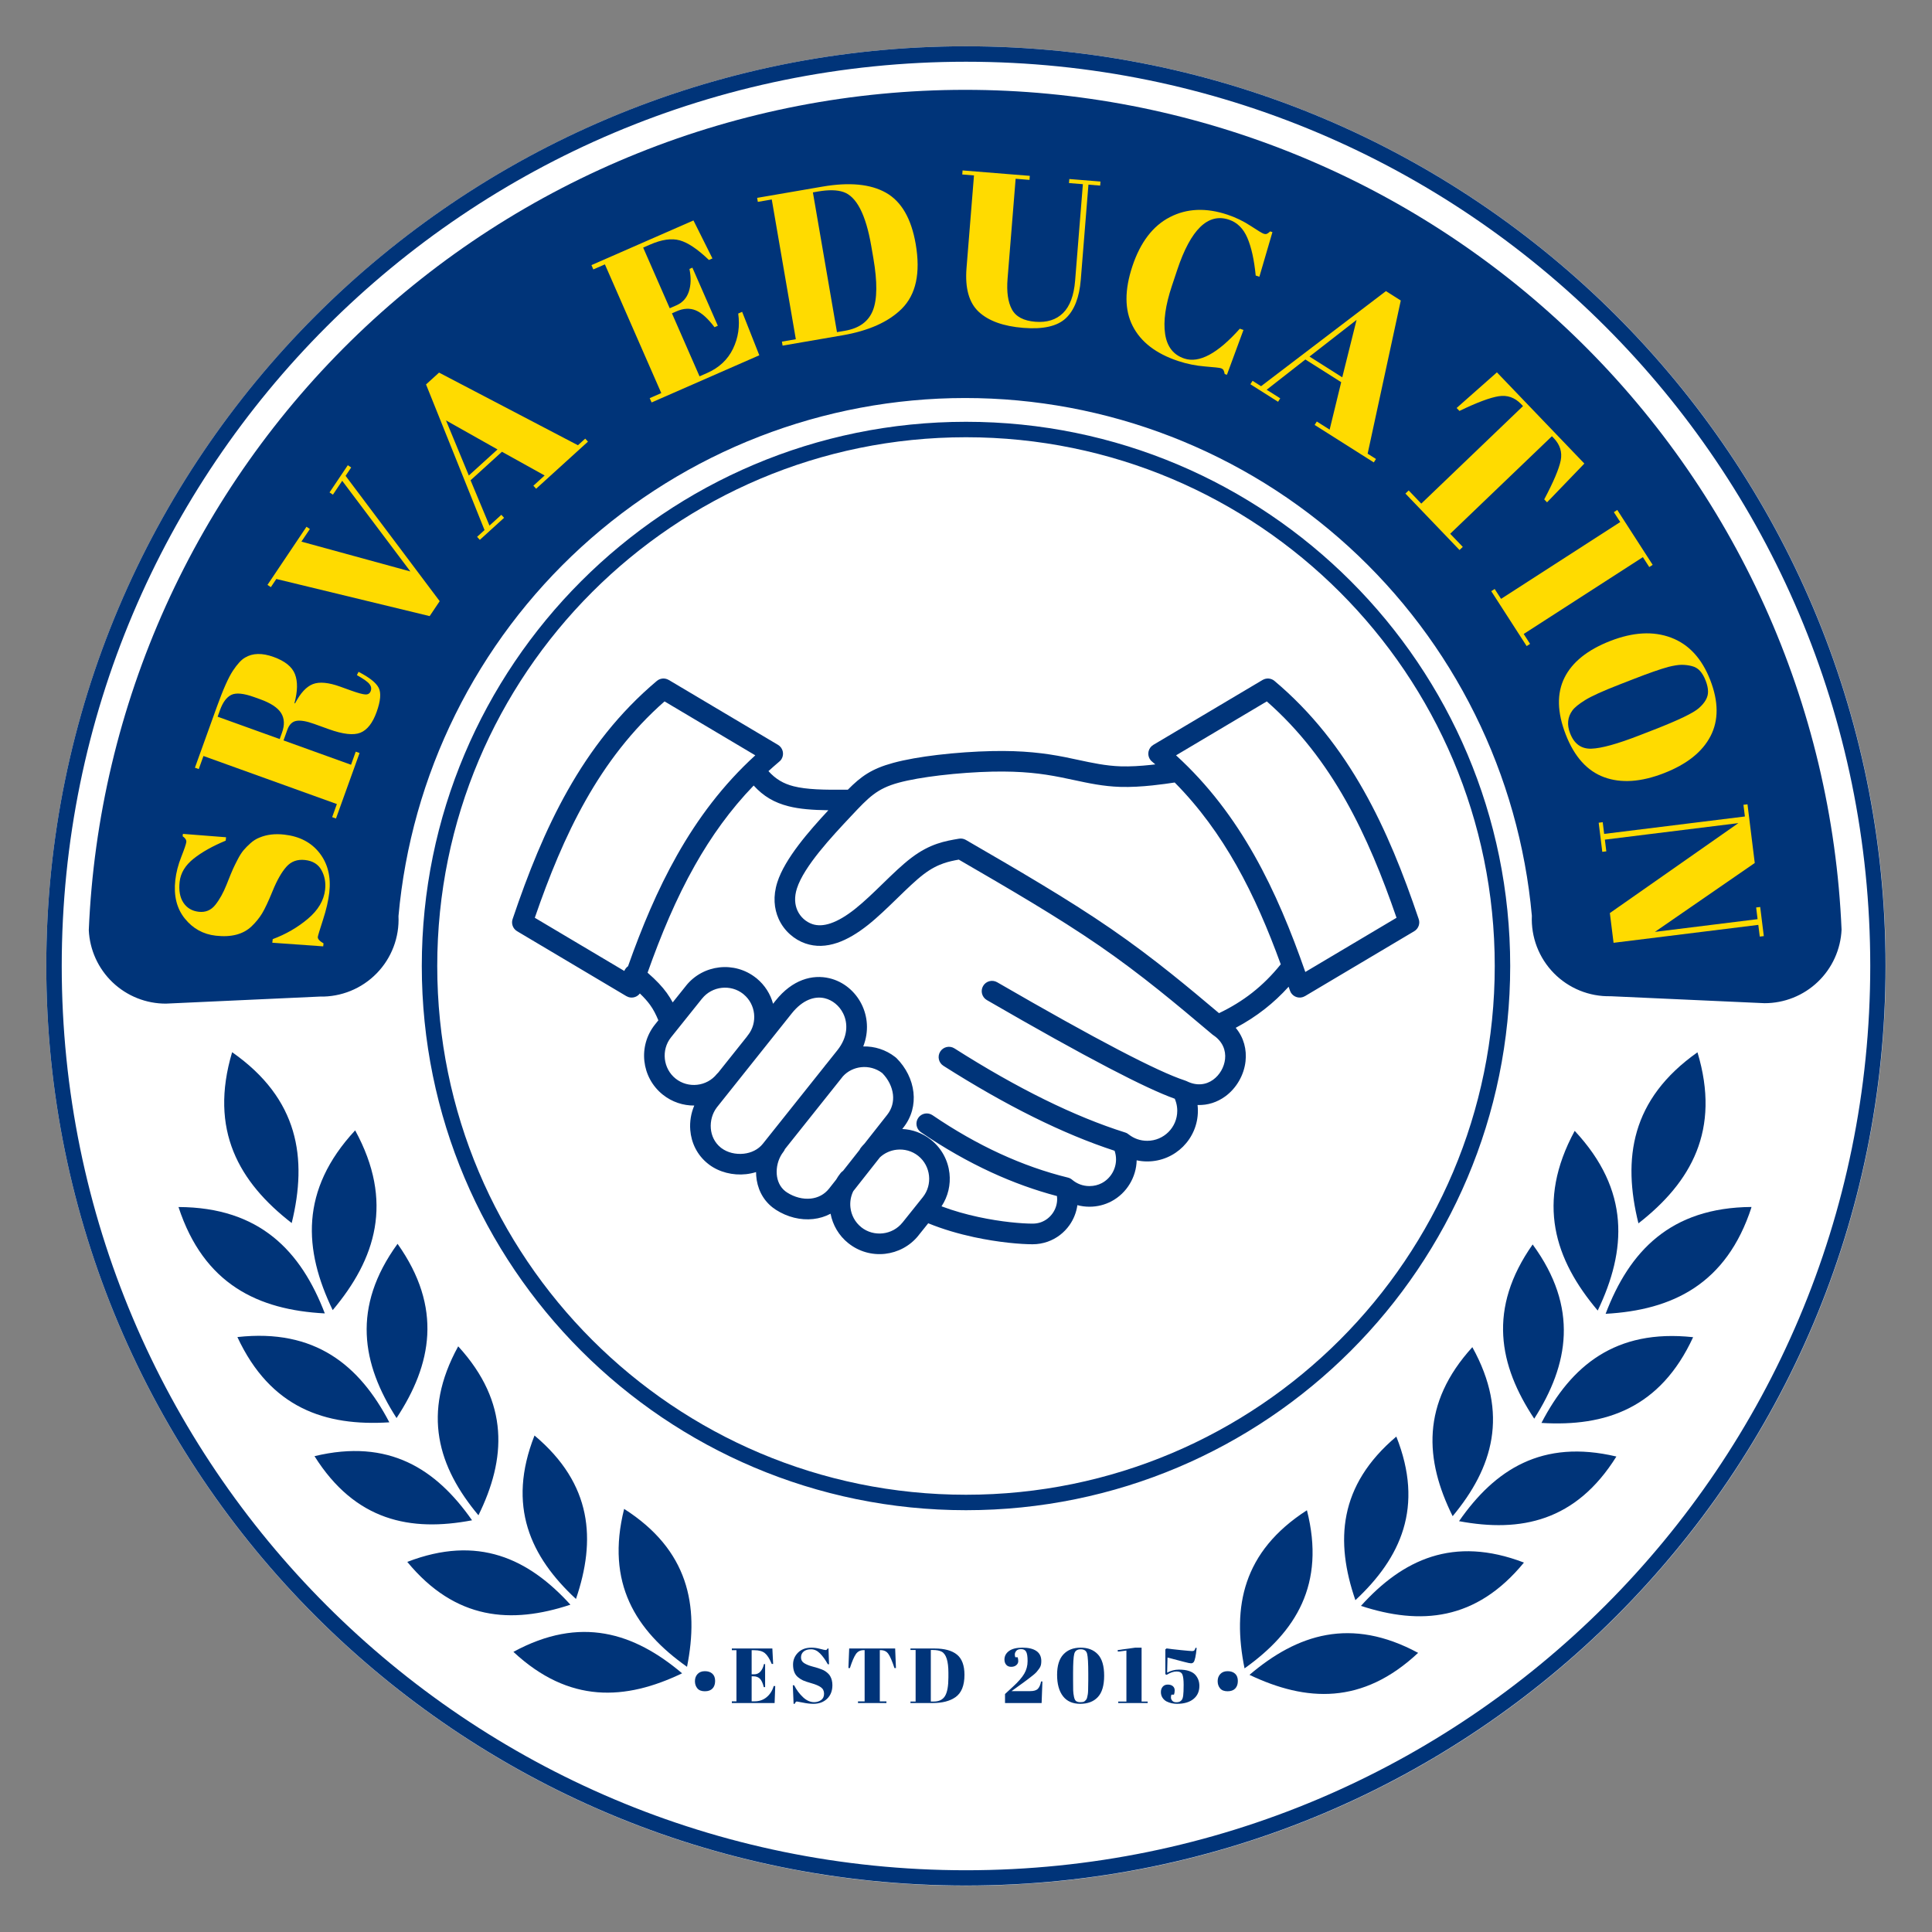 <svg xmlns="http://www.w3.org/2000/svg" xmlns:xlink="http://www.w3.org/1999/xlink" width="2000" zoomAndPan="magnify" viewBox="0 0 1500 1500" height="2000" preserveAspectRatio="xMidYMid meet"><rect x="0" y="0" width="1500" height="1500" fill="#808080" stroke="none"/><defs><clipPath id="86ef1c6fdc"><path d="M 35.93 35.93 L 1464.07 35.93 L 1464.07 1464.07 L 35.93 1464.07 Z M 35.93 35.93 "></path></clipPath><clipPath id="fe546fc505"><path d="M 750 35.93 C 355.629 35.93 35.93 355.629 35.93 750 C 35.93 1144.371 355.629 1464.07 750 1464.07 C 1144.371 1464.07 1464.07 1144.371 1464.07 750 C 1464.07 355.629 1144.371 35.93 750 35.93 Z M 750 35.93 "></path></clipPath><clipPath id="4c9dd3fba2"><path d="M 35.93 35.93 L 1463.93 35.93 L 1463.93 1463.93 L 35.93 1463.93 Z M 35.93 35.93 "></path></clipPath><clipPath id="7eb7e8788b"><path d="M 749.93 35.93 C 355.602 35.93 35.93 355.602 35.93 749.93 C 35.93 1144.262 355.602 1463.93 749.93 1463.93 C 1144.262 1463.93 1463.93 1144.262 1463.93 749.93 C 1463.93 355.602 1144.262 35.93 749.93 35.93 Z M 749.93 35.93 "></path></clipPath><clipPath id="ef7eae9717"><path d="M 327.477 327.477 L 1172.523 327.477 L 1172.523 1172.523 L 327.477 1172.523 Z M 327.477 327.477 "></path></clipPath><clipPath id="9b3a670d35"><path d="M 750 327.477 C 516.645 327.477 327.477 516.645 327.477 750 C 327.477 983.355 516.645 1172.523 750 1172.523 C 983.355 1172.523 1172.523 983.355 1172.523 750 C 1172.523 516.645 983.355 327.477 750 327.477 Z M 750 327.477 "></path></clipPath><clipPath id="d3676c4e35"><path d="M 327.477 327.477 L 1172.516 327.477 L 1172.516 1172.516 L 327.477 1172.516 Z M 327.477 327.477 "></path></clipPath><clipPath id="9a36a21712"><path d="M 749.996 327.477 C 516.645 327.477 327.477 516.645 327.477 749.996 C 327.477 983.344 516.645 1172.516 749.996 1172.516 C 983.344 1172.516 1172.516 983.344 1172.516 749.996 C 1172.516 516.645 983.344 327.477 749.996 327.477 Z M 749.996 327.477 "></path></clipPath><clipPath id="eb986d4215"><path d="M 138 746 L 624 746 L 624 1315 L 138 1315 Z M 138 746 "></path></clipPath><clipPath id="bfab376729"><path d="M 115.523 830.957 L 506.242 746.465 L 623.863 1290.391 L 233.145 1374.883 Z M 115.523 830.957 "></path></clipPath><clipPath id="1dfcc6561e"><path d="M 115.523 830.957 L 863.973 669.105 L 981.598 1213.035 L 233.145 1374.883 Z M 115.523 830.957 "></path></clipPath><clipPath id="ff3c2b8dbf"><path d="M 875 747 L 1360 747 L 1360 1316 L 875 1316 Z M 875 747 "></path></clipPath><clipPath id="167a2f7cae"><path d="M 991.473 747.551 L 1382.457 830.793 L 1266.578 1375.094 L 875.59 1291.852 Z M 991.473 747.551 "></path></clipPath><clipPath id="313bb9e79d"><path d="M 1382.652 830.832 L 633.688 671.379 L 517.809 1215.684 L 1266.773 1375.137 Z M 1382.652 830.832 "></path></clipPath></defs><g id="67bfb14d8d"><g clip-rule="nonzero" clip-path="url(#86ef1c6fdc)"><g clip-rule="nonzero" clip-path="url(#fe546fc505)"><path style=" stroke:none;fill-rule:nonzero;fill:#ffffff;fill-opacity:1;" d="M 35.93 35.93 L 1464.07 35.93 L 1464.07 1464.07 L 35.93 1464.07 Z M 35.93 35.93 "></path></g></g><g clip-rule="nonzero" clip-path="url(#4c9dd3fba2)"><g clip-rule="nonzero" clip-path="url(#7eb7e8788b)"><path style="fill:none;stroke-width:32;stroke-linecap:butt;stroke-linejoin:miter;stroke:#003479;stroke-opacity:1;stroke-miterlimit:4;" d="M 952.084 -0.002 C 426.266 -0.002 -0.002 426.266 -0.002 952.084 C -0.002 1477.908 426.266 1904.17 952.084 1904.17 C 1477.907 1904.17 1904.17 1477.908 1904.17 952.084 C 1904.17 426.266 1477.907 -0.002 952.084 -0.002 Z M 952.084 -0.002 " transform="matrix(0.75,0,0,0.75,35.931,35.931)"></path></g></g><g clip-rule="nonzero" clip-path="url(#ef7eae9717)"><g clip-rule="nonzero" clip-path="url(#9b3a670d35)"><path style=" stroke:none;fill-rule:nonzero;fill:#ffffff;fill-opacity:1;" d="M 327.477 327.477 L 1172.523 327.477 L 1172.523 1172.523 L 327.477 1172.523 Z M 327.477 327.477 "></path></g></g><g clip-rule="nonzero" clip-path="url(#d3676c4e35)"><g clip-rule="nonzero" clip-path="url(#9a36a21712)"><path style="fill:none;stroke-width:32;stroke-linecap:butt;stroke-linejoin:miter;stroke:#003479;stroke-opacity:1;stroke-miterlimit:4;" d="M 563.362 0.002 C 252.226 0.002 0.002 252.226 0.002 563.362 C 0.002 874.492 252.226 1126.721 563.362 1126.721 C 874.492 1126.721 1126.721 874.492 1126.721 563.362 C 1126.721 252.226 874.492 0.002 563.362 0.002 Z M 563.362 0.002 " transform="matrix(0.75,0,0,0.75,327.475,327.475)"></path></g></g><g clip-rule="nonzero" clip-path="url(#eb986d4215)"><g clip-rule="nonzero" clip-path="url(#bfab376729)"><g clip-rule="nonzero" clip-path="url(#1dfcc6561e)"><path style=" stroke:none;fill-rule:nonzero;fill:#003479;fill-opacity:1;" d="M 226.477 949.57 C 238.797 899.301 231.98 853.16 180.223 816.926 C 162.203 877.383 185.535 917.848 226.477 949.57 Z M 252.191 1019.727 C 233.656 971.379 201.699 937.355 138.586 937.133 C 158.242 997.176 200.484 1017.031 252.191 1019.727 Z M 258.312 1017.176 C 291.707 977.445 306.004 933.074 275.742 877.605 C 232.715 923.98 235.727 970.41 258.312 1017.176 Z M 302.273 1104.285 C 279.188 1060.09 244.691 1031.355 184.309 1038.094 C 209.922 1093.16 252.547 1107.488 302.273 1104.285 Z M 307.879 1100.969 C 335.25 1059.387 343.832 1015.375 308.668 965.699 C 272.93 1014.891 280.887 1059.02 307.879 1100.969 Z M 366.504 1180.352 C 338.535 1140.367 301.793 1116.688 244.18 1130.559 C 275.781 1180.812 318.59 1189.477 366.504 1180.352 Z M 371.461 1176.461 C 392.941 1132.82 395.762 1088.992 355.746 1045.289 C 327.121 1097.336 340.199 1139.129 371.461 1176.461 Z M 442.867 1245.875 C 410.344 1210.047 371.023 1191.488 316.219 1212.656 C 353.602 1257.977 396.965 1261.074 442.867 1245.875 Z M 447.176 1241.434 C 462.762 1195.719 460.066 1152.387 414.988 1114.52 C 393.441 1169.254 411.805 1208.668 447.176 1241.434 Z M 529.578 1299.152 C 492.375 1267.668 450.641 1254.207 398.609 1282.5 C 441.941 1322.844 485.648 1320.246 529.578 1299.152 Z M 533.402 1294.109 C 542.934 1246.375 534.516 1203.391 484.578 1171.5 C 470.152 1229.078 493.598 1266 533.402 1294.109 Z M 811.691 823.02 C 835.871 777.215 840.398 730.727 799.004 683.113 C 766.852 737.5 779.703 782.332 811.691 823.02 Z M 817.27 897.527 C 863.238 873.711 893.5 838.176 886.594 775.379 C 829.207 801.66 814.172 845.844 817.27 897.527 Z M 810.637 897.734 C 811.883 845.816 795.441 802.293 737.102 777.836 C 732.453 840.855 763.809 875.355 810.637 897.734 Z M 806.594 995.227 C 853.203 977.598 886.102 946.938 886.668 886.207 C 828.902 905.023 809.355 945.445 806.594 995.227 Z M 800.121 994.523 C 807.367 945.168 796.383 901.695 743.508 871.664 C 732.016 931.43 758.012 967.965 800.121 994.523 Z M 779.527 1091.035 C 826.938 1079.547 862.34 1053.973 870.355 995.148 C 812.152 1006.324 788.48 1043.066 779.527 1091.035 Z M 773.41 1089.539 C 786.457 1042.629 781.094 999.168 733.523 963.598 C 715.141 1019.926 735.816 1058.676 773.41 1089.539 Z M 737.062 1182.258 C 785.148 1177.129 823.355 1156.395 838.676 1099.676 C 780.02 1103.043 751.875 1136.191 737.062 1182.258 Z M 731.301 1179.992 C 749.977 1135.539 750.41 1092.059 708.184 1051.117 C 682.77 1104.227 698.223 1144.797 731.301 1179.992 Z M 680.117 1266.602 C 728.828 1267.66 769.707 1251.965 792.5 1197.32 C 733.43 1193.051 700.98 1222.555 680.117 1266.602 Z M 674.543 1263.586 C 646.145 1224.055 636.051 1181.434 668.348 1131.762 C 705.277 1178.234 699.18 1221.543 674.543 1263.586 "></path></g></g></g><path style=" stroke:none;fill-rule:nonzero;fill:#003479;fill-opacity:1;" d="M 128.809 779.215 C 126.902 779.219 125.004 779.129 123.109 778.953 C 121.211 778.773 119.328 778.508 117.461 778.148 C 115.59 777.793 113.742 777.348 111.914 776.812 C 110.086 776.277 108.289 775.656 106.52 774.953 C 104.75 774.246 103.02 773.457 101.328 772.586 C 99.637 771.715 97.988 770.766 96.387 769.738 C 94.781 768.711 93.234 767.605 91.734 766.43 C 90.238 765.254 88.801 764.008 87.422 762.695 C 86.043 761.383 84.73 760.008 83.484 758.566 C 82.238 757.129 81.062 755.633 79.961 754.082 C 78.855 752.531 77.828 750.93 76.875 749.281 C 75.926 747.633 75.055 745.941 74.266 744.211 C 73.477 742.477 72.77 740.711 72.148 738.91 C 71.527 737.109 70.992 735.285 70.547 733.434 C 70.098 731.586 69.742 729.719 69.473 727.832 C 69.203 725.945 69.027 724.055 68.938 722.152 C 69.395 711.316 70.109 700.496 71.082 689.695 C 72.055 678.895 73.285 668.121 74.773 657.379 C 76.258 646.637 78.004 635.938 80 625.277 C 82 614.617 84.25 604.012 86.758 593.461 C 89.262 582.906 92.02 572.422 95.023 562 C 98.031 551.582 101.285 541.238 104.785 530.973 C 108.285 520.711 112.027 510.535 116.016 500.449 C 120 490.363 124.227 480.379 128.688 470.492 C 133.152 460.609 137.852 450.836 142.781 441.176 C 147.711 431.516 152.867 421.98 158.254 412.566 C 163.641 403.156 169.246 393.875 175.078 384.73 C 180.906 375.586 186.949 366.582 193.211 357.727 C 199.469 348.871 205.938 340.168 212.609 331.621 C 219.285 323.074 226.16 314.688 233.238 306.469 C 240.312 298.25 247.578 290.203 255.039 282.332 C 262.5 274.461 270.145 266.773 277.969 259.266 C 285.797 251.758 293.801 244.441 301.977 237.316 C 310.152 230.191 318.496 223.27 327.004 216.543 C 335.512 209.816 344.172 203.297 352.992 196.984 C 361.812 190.672 370.777 184.574 379.887 178.691 C 388.996 172.805 398.242 167.145 407.625 161.703 C 417.004 156.258 426.512 151.043 436.141 146.055 C 445.77 141.066 455.512 136.312 465.371 131.789 C 475.227 127.266 485.188 122.984 495.25 118.938 C 505.312 114.891 515.465 111.086 525.707 107.523 C 535.953 103.961 546.273 100.645 556.676 97.578 C 567.078 94.508 577.547 91.691 588.086 89.121 C 598.621 86.555 609.211 84.238 619.859 82.176 C 630.508 80.113 641.199 78.305 651.93 76.754 C 662.664 75.203 673.43 73.91 684.227 72.871 C 695.02 71.832 705.836 71.055 716.668 70.535 C 727.5 70.012 738.34 69.75 749.184 69.75 C 760.031 69.746 770.867 70 781.703 70.516 C 792.535 71.031 803.348 71.805 814.145 72.836 C 824.941 73.867 835.707 75.156 846.441 76.703 C 857.176 78.246 867.867 80.047 878.516 82.105 C 889.164 84.16 899.758 86.473 910.293 89.035 C 920.832 91.598 931.305 94.41 941.707 97.473 C 952.109 100.535 962.438 103.844 972.68 107.402 C 982.926 110.957 993.082 114.754 1003.145 118.797 C 1013.211 122.84 1023.172 127.117 1033.031 131.633 C 1042.891 136.152 1052.637 140.902 1062.27 145.883 C 1071.902 150.867 1081.41 156.078 1090.797 161.516 C 1100.18 166.953 1109.426 172.609 1118.543 178.488 C 1127.656 184.367 1136.621 190.461 1145.445 196.77 C 1154.266 203.074 1162.934 209.59 1171.445 216.312 C 1179.957 223.031 1188.305 229.953 1196.484 237.074 C 1204.664 244.191 1212.668 251.504 1220.5 259.008 C 1228.332 266.508 1235.98 274.195 1243.445 282.062 C 1250.91 289.93 1258.18 297.973 1265.262 306.188 C 1272.34 314.402 1279.219 322.781 1285.898 331.328 C 1292.578 339.871 1299.051 348.57 1305.316 357.422 C 1311.578 366.277 1317.629 375.273 1323.465 384.414 C 1329.297 393.559 1334.91 402.836 1340.301 412.246 C 1345.691 421.656 1350.855 431.188 1355.793 440.848 C 1360.727 450.504 1365.43 460.273 1369.898 470.152 C 1374.367 480.035 1378.598 490.02 1382.59 500.102 C 1386.582 510.188 1390.332 520.359 1393.836 530.621 C 1397.344 540.887 1400.602 551.227 1403.613 561.645 C 1406.625 572.062 1409.387 582.547 1411.898 593.098 C 1414.41 603.648 1416.668 614.254 1418.672 624.91 C 1420.676 635.57 1422.426 646.27 1423.918 657.012 C 1425.41 667.754 1426.648 678.523 1427.625 689.324 C 1428.605 700.125 1429.324 710.945 1429.785 721.781 C 1429.699 723.684 1429.523 725.574 1429.254 727.461 C 1428.988 729.344 1428.629 731.215 1428.184 733.066 C 1427.738 734.914 1427.207 736.742 1426.586 738.539 C 1425.965 740.34 1425.262 742.109 1424.473 743.84 C 1423.684 745.574 1422.812 747.266 1421.863 748.914 C 1420.914 750.562 1419.887 752.164 1418.781 753.715 C 1417.68 755.27 1416.504 756.766 1415.258 758.203 C 1414.012 759.645 1412.703 761.02 1411.324 762.336 C 1409.945 763.648 1408.508 764.895 1407.012 766.07 C 1405.516 767.25 1403.969 768.352 1402.367 769.383 C 1400.766 770.41 1399.117 771.359 1397.426 772.234 C 1395.73 773.105 1394 773.895 1392.234 774.602 C 1390.465 775.309 1388.668 775.93 1386.84 776.465 C 1385.016 777 1383.164 777.445 1381.297 777.805 C 1379.426 778.164 1377.543 778.43 1375.648 778.609 C 1373.754 778.789 1371.852 778.879 1369.949 778.875 L 1250.434 773.465 C 1249.41 773.488 1248.391 773.484 1247.371 773.453 C 1246.352 773.426 1245.332 773.371 1244.316 773.289 C 1243.297 773.207 1242.281 773.098 1241.27 772.965 C 1240.258 772.832 1239.25 772.672 1238.246 772.488 C 1237.242 772.305 1236.246 772.094 1235.254 771.855 C 1234.258 771.621 1233.273 771.359 1232.293 771.07 C 1231.312 770.785 1230.344 770.473 1229.379 770.137 C 1228.414 769.801 1227.461 769.441 1226.516 769.055 C 1225.57 768.668 1224.637 768.262 1223.711 767.828 C 1222.785 767.395 1221.875 766.938 1220.973 766.457 C 1220.07 765.977 1219.184 765.477 1218.309 764.949 C 1217.434 764.426 1216.574 763.879 1215.727 763.309 C 1214.879 762.738 1214.047 762.148 1213.23 761.535 C 1212.414 760.926 1211.613 760.293 1210.828 759.641 C 1210.043 758.988 1209.273 758.312 1208.523 757.621 C 1207.773 756.93 1207.043 756.219 1206.328 755.488 C 1205.617 754.758 1204.922 754.012 1204.246 753.246 C 1203.57 752.48 1202.914 751.699 1202.277 750.902 C 1201.645 750.102 1201.027 749.289 1200.434 748.457 C 1199.84 747.629 1199.27 746.781 1198.719 745.922 C 1198.168 745.062 1197.641 744.191 1197.133 743.305 C 1196.629 742.418 1196.145 741.52 1195.688 740.605 C 1195.227 739.695 1194.789 738.773 1194.379 737.84 C 1193.965 736.906 1193.578 735.961 1193.211 735.008 C 1192.848 734.055 1192.508 733.094 1192.191 732.121 C 1191.879 731.152 1191.59 730.172 1191.324 729.188 C 1191.059 728.203 1190.82 727.211 1190.605 726.211 C 1190.391 725.215 1190.203 724.211 1190.039 723.203 C 1189.875 722.195 1189.738 721.184 1189.629 720.172 C 1189.516 719.156 1189.434 718.141 1189.371 717.121 C 1189.312 716.102 1189.281 715.082 1189.273 714.062 C 1189.266 713.039 1189.285 712.02 1189.332 711 C 1188.719 704.211 1187.949 697.441 1187.02 690.688 C 1186.094 683.938 1185.012 677.211 1183.773 670.508 C 1182.535 663.805 1181.141 657.137 1179.594 650.496 C 1178.047 643.859 1176.348 637.262 1174.492 630.703 C 1172.641 624.141 1170.637 617.629 1168.484 611.164 C 1166.328 604.695 1164.027 598.285 1161.574 591.926 C 1159.125 585.562 1156.527 579.266 1153.785 573.023 C 1151.043 566.785 1148.156 560.613 1145.129 554.508 C 1142.102 548.398 1138.934 542.367 1135.625 536.406 C 1132.316 530.449 1128.875 524.57 1125.297 518.77 C 1121.715 512.969 1118.004 507.254 1114.16 501.625 C 1110.316 495.996 1106.344 490.461 1102.242 485.016 C 1098.141 479.574 1093.918 474.227 1089.57 468.977 C 1085.223 463.727 1080.754 458.582 1076.168 453.539 C 1071.582 448.5 1066.883 443.566 1062.07 438.742 C 1057.254 433.918 1052.332 429.207 1047.297 424.609 C 1042.266 420.012 1037.129 415.535 1031.891 411.176 C 1026.652 406.816 1021.312 402.582 1015.879 398.469 C 1010.441 394.359 1004.914 390.375 999.293 386.516 C 993.672 382.66 987.969 378.938 982.176 375.344 C 976.383 371.754 970.508 368.297 964.559 364.977 C 958.605 361.656 952.578 358.477 946.48 355.438 C 940.379 352.395 934.211 349.496 927.98 346.742 C 921.746 343.984 915.449 341.375 909.098 338.91 C 902.742 336.445 896.332 334.129 889.871 331.961 C 883.41 329.793 876.902 327.777 870.348 325.91 C 863.789 324.043 857.195 322.332 850.562 320.77 C 843.926 319.207 837.258 317.801 830.559 316.547 C 823.859 315.297 817.137 314.199 810.387 313.258 C 803.633 312.316 796.867 311.531 790.078 310.902 C 783.293 310.273 776.496 309.805 769.688 309.492 C 762.879 309.176 756.066 309.023 749.25 309.023 C 742.434 309.023 735.621 309.184 728.812 309.5 C 722.004 309.82 715.207 310.293 708.422 310.926 C 701.637 311.559 694.867 312.344 688.117 313.289 C 681.367 314.234 674.641 315.336 667.941 316.594 C 661.246 317.848 654.578 319.258 647.945 320.824 C 641.312 322.391 634.715 324.105 628.164 325.977 C 621.609 327.848 615.102 329.867 608.641 332.039 C 602.18 334.211 595.773 336.531 589.418 338.996 C 583.066 341.465 576.773 344.078 570.539 346.84 C 564.309 349.598 558.145 352.5 552.047 355.543 C 545.949 358.59 539.922 361.773 533.973 365.094 C 528.023 368.418 522.152 371.879 516.359 375.473 C 510.57 379.066 504.867 382.797 499.246 386.652 C 493.629 390.512 488.105 394.5 482.672 398.613 C 477.238 402.73 471.902 406.969 466.664 411.328 C 461.426 415.691 456.293 420.172 451.266 424.773 C 446.234 429.371 441.312 434.086 436.5 438.91 C 431.691 443.738 426.992 448.676 422.41 453.719 C 417.824 458.766 413.359 463.91 409.016 469.164 C 404.672 474.414 400.449 479.762 396.352 485.211 C 392.254 490.656 388.285 496.195 384.445 501.824 C 380.605 507.457 376.895 513.172 373.32 518.973 C 369.742 524.777 366.301 530.656 362.996 536.617 C 359.695 542.582 356.527 548.613 353.504 554.723 C 350.48 560.832 347.598 567.004 344.859 573.246 C 342.117 579.488 339.523 585.789 337.078 592.148 C 334.629 598.512 332.332 604.926 330.18 611.391 C 328.031 617.859 326.031 624.375 324.18 630.934 C 322.332 637.492 320.637 644.094 319.094 650.73 C 317.547 657.371 316.16 664.043 314.926 670.746 C 313.691 677.449 312.609 684.176 311.688 690.93 C 310.766 697.68 309.996 704.453 309.387 711.242 C 309.434 712.262 309.453 713.281 309.445 714.301 C 309.441 715.32 309.406 716.34 309.348 717.359 C 309.289 718.379 309.207 719.395 309.098 720.41 C 308.984 721.426 308.848 722.438 308.688 723.445 C 308.523 724.453 308.336 725.457 308.121 726.453 C 307.91 727.453 307.672 728.445 307.406 729.43 C 307.141 730.414 306.852 731.395 306.539 732.363 C 306.223 733.336 305.883 734.297 305.52 735.25 C 305.156 736.207 304.77 737.148 304.355 738.082 C 303.945 739.016 303.508 739.938 303.051 740.852 C 302.59 741.762 302.105 742.66 301.602 743.547 C 301.098 744.434 300.57 745.309 300.02 746.168 C 299.469 747.027 298.898 747.875 298.305 748.703 C 297.711 749.535 297.098 750.348 296.461 751.148 C 295.828 751.949 295.172 752.73 294.496 753.496 C 293.82 754.262 293.129 755.008 292.414 755.738 C 291.699 756.469 290.969 757.18 290.219 757.871 C 289.469 758.566 288.703 759.238 287.918 759.891 C 287.133 760.547 286.332 761.18 285.516 761.789 C 284.699 762.402 283.867 762.992 283.023 763.562 C 282.176 764.133 281.312 764.68 280.438 765.207 C 279.566 765.734 278.676 766.234 277.777 766.715 C 276.875 767.195 275.965 767.652 275.039 768.086 C 274.113 768.52 273.18 768.93 272.234 769.316 C 271.289 769.703 270.336 770.062 269.371 770.398 C 268.41 770.738 267.438 771.047 266.457 771.336 C 265.48 771.621 264.492 771.883 263.5 772.121 C 262.508 772.359 261.508 772.57 260.504 772.754 C 259.5 772.941 258.492 773.102 257.48 773.234 C 256.469 773.367 255.457 773.477 254.438 773.559 C 253.422 773.641 252.402 773.695 251.383 773.727 C 250.359 773.758 249.34 773.762 248.32 773.738 Z M 128.809 779.215 "></path><g style="fill:#ffdb00;fill-opacity:1;"><g transform="translate(248.149, 744.638)"><path style="stroke:none" d="M 4.266 -53.906 C 4.891 -59.414 3.953 -64.457 1.453 -69.031 C -1.035 -73.613 -5.281 -76.242 -11.281 -76.922 C -17.281 -77.609 -22.133 -75.844 -25.844 -71.625 C -29.562 -67.414 -33.082 -61.234 -36.406 -53.078 C -39.727 -44.922 -42.484 -39.039 -44.672 -35.438 C -46.867 -31.844 -49.594 -28.5 -52.844 -25.406 C -59.352 -19.219 -68.613 -16.805 -80.625 -18.172 C -90.426 -19.285 -98.453 -23.738 -104.703 -31.531 C -110.961 -39.32 -113.406 -49.273 -112.031 -61.391 C -111.375 -67.234 -109.832 -73.223 -107.406 -79.359 C -104.977 -85.504 -103.676 -89.348 -103.5 -90.891 C -103.32 -92.43 -104.27 -93.93 -106.344 -95.391 L -106.141 -97.219 L -72.625 -94.594 L -72.922 -91.953 C -83.098 -87.742 -91.406 -83.078 -97.844 -77.953 C -104.289 -72.828 -107.898 -66.875 -108.672 -60.094 C -109.441 -53.32 -108.469 -47.883 -105.75 -43.781 C -103.031 -39.676 -99.055 -37.328 -93.828 -36.734 C -88.598 -36.141 -84.32 -37.914 -81 -42.062 C -77.688 -46.207 -74.781 -51.426 -72.281 -57.719 C -69.789 -64.02 -68.098 -68.148 -67.203 -70.109 C -66.305 -72.078 -65.102 -74.508 -63.594 -77.406 C -62.094 -80.312 -60.602 -82.656 -59.125 -84.438 C -57.645 -86.219 -55.816 -88.07 -53.641 -90 C -51.473 -91.938 -49.164 -93.379 -46.719 -94.328 C -41.094 -96.703 -34.641 -97.473 -27.359 -96.641 C -15.473 -95.297 -6.348 -90.5 0.016 -82.25 C 6.391 -74 8.891 -63.816 7.516 -51.703 C 6.805 -45.422 5.164 -38.328 2.594 -30.422 C 0.031 -22.516 -1.301 -18.117 -1.406 -17.234 C -1.57 -15.691 -0.086 -14.016 3.047 -12.203 L 2.781 -9.891 L -36.734 -12.703 L -36.406 -15.5 C -26.27 -19.258 -17.191 -24.504 -9.172 -31.234 C -1.16 -37.973 3.316 -45.531 4.266 -53.906 Z M 4.266 -53.906 "></path></g></g><g style="fill:#ffdb00;fill-opacity:1;"><g transform="translate(260.011, 637.846)"><path style="stroke:none" d="M -36.906 -71.266 L -39.891 -62.984 L 12.531 -44.094 L 16.188 -54.266 L 19.156 -53.203 L 0.844 -2.359 L -2.125 -3.422 L 1.531 -13.578 L -102.047 -50.891 L -105.703 -40.734 L -108.672 -41.812 L -91.656 -89.047 C -86.77 -102.609 -82.598 -111.977 -79.141 -117.156 C -75.691 -122.332 -72.562 -125.711 -69.75 -127.297 C -63.875 -130.836 -56.504 -131.008 -47.641 -127.812 C -38.773 -124.625 -33.227 -120.156 -31 -114.406 C -28.77 -108.656 -28.906 -101.156 -31.406 -91.906 L -30.938 -91.75 C -26.75 -99.781 -22.125 -104.77 -17.062 -106.719 C -12.008 -108.664 -4.941 -108.004 4.141 -104.734 L 12.422 -101.75 C 17.848 -99.801 21.602 -98.773 23.688 -98.672 C 25.77 -98.578 27.148 -99.469 27.828 -101.344 C 28.504 -103.219 28.18 -105.008 26.859 -106.719 C 25.535 -108.438 22.273 -110.758 17.078 -113.688 L 18.359 -116.234 C 26.805 -111.891 32.023 -107.738 34.016 -103.781 C 36.004 -99.82 35.457 -93.566 32.375 -85.016 C 29.301 -76.461 25.109 -71.113 19.797 -68.969 C 14.484 -66.82 6.301 -67.738 -4.75 -71.719 L -16.172 -75.828 C -22.016 -77.93 -26.562 -78.711 -29.812 -78.172 C -33.07 -77.641 -35.438 -75.336 -36.906 -71.266 Z M -91.047 -81.406 L -42.859 -64.047 L -41.062 -69.047 C -38.914 -74.992 -39.148 -80.055 -41.766 -84.234 C -44.391 -88.422 -49.82 -92 -58.062 -94.969 L -62.594 -96.594 C -70.832 -99.562 -76.781 -100.145 -80.438 -98.344 C -84.094 -96.539 -87.008 -92.613 -89.188 -86.562 Z M -91.047 -81.406 "></path></g></g><g style="fill:#ffdb00;fill-opacity:1;"><g transform="translate(303.76, 519.814)"><path style="stroke:none" d="M 14.859 -76.125 L -38.062 -146.516 L -45.281 -135.75 L -47.906 -137.5 L -33.719 -158.625 L -31.094 -156.875 L -35.453 -150.375 L 37.609 -53.062 L 29.828 -41.469 L -89.219 -70.297 L -93.469 -63.953 L -96.094 -65.703 L -65.797 -110.844 L -63.172 -109.094 L -69.75 -99.297 Z M 14.859 -76.125 "></path></g></g><g style="fill:#ffdb00;fill-opacity:1;"><g transform="translate(371.802, 419.813)"><path style="stroke:none" d="M 51.047 -50.656 L 17.906 -69.062 L -6.453 -46.922 L 8.219 -11.734 L 17.438 -20.125 L 19.562 -17.781 L 0.734 -0.672 L -1.391 -3.016 L 4.391 -8.266 L -41.031 -121.344 L -30.922 -130.516 L 76.906 -74.125 L 82.562 -79.266 L 84.688 -76.922 L 44.438 -40.359 L 42.312 -42.703 Z M -25.531 -93.406 L -7.812 -50.625 L 14.469 -70.875 Z M -25.531 -93.406 "></path></g></g><g style="fill:#ffdb00;fill-opacity:1;"><g transform="translate(468.363, 338.189)"><path style="stroke:none" d=""></path></g></g><g style="fill:#ffdb00;fill-opacity:1;"><g transform="translate(502.696, 313.869)"><path style="stroke:none" d="M -43.5 -108.031 L 35.703 -142.719 L 50.438 -113.219 L 47.703 -112.031 C 38.941 -120.426 31.391 -125.504 25.047 -127.266 C 18.711 -129.023 11.023 -127.922 1.984 -123.953 L -3.344 -121.625 L 17.281 -74.547 L 22.469 -76.812 C 27.238 -78.906 30.457 -82.469 32.125 -87.5 C 33.789 -92.531 33.945 -98.383 32.594 -105.062 L 34.875 -106.062 L 54.625 -60.969 L 52.047 -59.828 C 46.891 -66.648 42.047 -71.004 37.516 -72.891 C 32.984 -74.785 28.031 -74.555 22.656 -72.203 L 19 -70.594 L 40.422 -21.688 L 46.203 -24.219 C 55.547 -28.312 62.27 -34.586 66.375 -43.047 C 70.477 -51.504 71.836 -60.633 70.453 -70.438 L 73.5 -71.766 L 86.828 -38.031 L 3.203 -1.406 L 1.734 -4.75 L 10.719 -8.672 L -33.047 -108.609 L -42.031 -104.688 Z M -43.5 -108.031 "></path></g></g><g style="fill:#ffdb00;fill-opacity:1;"><g transform="translate(604.148, 268.938)"><path style="stroke:none" d="M 106.797 -79.484 C 110.672 -56.973 107.039 -40.195 95.906 -29.156 C 85.613 -18.957 70.25 -12.098 49.812 -8.578 L 3.453 -0.594 L 2.922 -3.703 L 13.734 -5.562 L -4.953 -114.062 L -15.766 -112.203 L -16.312 -115.312 L 34.312 -124.031 C 55.289 -127.645 71.766 -126.066 83.734 -119.297 C 95.703 -112.523 103.391 -99.254 106.797 -79.484 Z M 45.672 -11.062 L 51.922 -12.141 C 62.953 -14.047 70.164 -19.312 73.562 -27.938 C 76.969 -36.57 77.094 -50.066 73.938 -68.422 L 72.297 -77.922 C 68.066 -102.504 60.816 -116.5 50.547 -119.906 C 45.66 -121.539 39.125 -121.656 30.938 -120.25 L 26.984 -119.562 Z M 45.672 -11.062 "></path></g></g><g style="fill:#ffdb00;fill-opacity:1;"><g transform="translate(734.512, 248.074)"><path style="stroke:none" d="M 47.766 -31.703 C 46.941 -21.535 48.055 -13.602 51.109 -7.906 C 54.16 -2.207 60.211 1.004 69.266 1.734 C 78.328 2.461 85.516 0.207 90.828 -5.031 C 96.148 -10.281 99.273 -18.648 100.203 -30.141 L 106.234 -105.078 L 95.453 -105.938 L 95.703 -109.078 L 119.906 -107.125 L 119.656 -103.984 L 110.547 -104.719 L 104.609 -30.953 C 103.504 -17.242 99.641 -7.266 93.016 -1.016 C 86.391 5.234 75.363 7.734 59.938 6.484 C 44.52 5.242 33.008 1.098 25.406 -5.953 C 17.812 -13.016 14.641 -24.336 15.891 -39.922 L 21.688 -111.875 L 12.578 -112.609 L 12.828 -115.75 L 65.031 -111.547 L 64.781 -108.406 L 54.016 -109.281 Z M 47.766 -31.703 "></path></g></g><g style="fill:#ffdb00;fill-opacity:1;"><g transform="translate(854.722, 258.54)"><path style="stroke:none" d="M 99.438 -87.984 C 83.133 -93.422 69.742 -80.414 59.266 -48.969 L 55.109 -36.5 C 50.129 -21.57 48.383 -9.156 49.875 0.75 C 51.363 10.656 56.32 17.008 64.75 19.812 C 76.312 23.664 90.68 15.953 107.859 -3.328 L 110.703 -2.375 L 97.859 32.438 L 96.125 31.859 C 95.883 30.492 95.578 29.484 95.203 28.828 C 94.836 28.172 94.156 27.676 93.156 27.344 C 92.164 27.008 88.082 26.555 80.906 25.984 C 73.727 25.41 66.723 23.988 59.891 21.719 C 42.742 16 31.008 6.945 24.688 -5.438 C 18.363 -17.832 18.289 -33.312 24.469 -51.875 C 30.656 -70.445 40.348 -83.141 53.547 -89.953 C 66.742 -96.773 81.648 -97.414 98.266 -91.875 C 104.68 -89.738 110.695 -86.828 116.312 -83.141 C 121.926 -79.461 125.258 -77.445 126.312 -77.094 C 127.363 -76.75 128.227 -76.723 128.906 -77.016 C 129.594 -77.316 130.441 -77.941 131.453 -78.891 L 133.188 -78.312 L 123.047 -43.656 L 120.203 -44.609 C 119.016 -56.805 116.859 -66.551 113.734 -73.844 C 110.609 -81.133 105.844 -85.848 99.438 -87.984 Z M 99.438 -87.984 "></path></g></g><g style="fill:#ffdb00;fill-opacity:1;"><g transform="translate(969.955, 297.799)"><path style="stroke:none" d="M 62.375 35.766 L 71.344 -1.078 L 43.531 -18.688 L 13.484 4.797 L 24.016 11.469 L 22.328 14.141 L 0.844 0.531 L 2.531 -2.141 L 9.125 2.047 L 106.078 -71.781 L 117.609 -64.484 L 91.875 54.453 L 98.344 58.547 L 96.656 61.219 L 50.719 32.125 L 52.406 29.453 Z M 83.281 -49.422 L 46.734 -20.969 L 72.172 -4.859 Z M 83.281 -49.422 "></path></g></g><g style="fill:#ffdb00;fill-opacity:1;"><g transform="translate(1072.874, 364.128)"><path style="stroke:none" d="M 157.219 -4.219 L 128.25 25.875 L 126.062 23.594 C 133.32 9.875 137.586 -0.203 138.859 -6.641 C 140.141 -13.086 138.328 -18.875 133.422 -24 L 132.031 -25.438 L 53.047 50.281 L 62.828 60.484 L 60.297 62.906 L 18.297 19.078 L 20.828 16.656 L 30.609 26.875 L 109.594 -48.844 L 108.109 -50.406 C 103.191 -55.531 97.367 -57.555 90.641 -56.484 C 83.91 -55.41 73.773 -51.609 60.234 -45.078 L 58.047 -47.359 L 89.328 -75.031 Z M 157.219 -4.219 "></path></g></g><g style="fill:#ffdb00;fill-opacity:1;"><g transform="translate(1155.558, 455.488)"><path style="stroke:none" d="M 100.094 -59.562 L 127.578 -16.938 L 124.922 -15.234 L 119.969 -22.922 L 27.438 36.734 L 32.391 44.422 L 29.734 46.125 L 2.25 3.5 L 4.906 1.797 L 9.859 9.469 L 102.391 -50.188 L 97.438 -57.859 Z M 100.094 -59.562 "></path></g></g><g style="fill:#ffdb00;fill-opacity:1;"><g transform="translate(1194.717, 511.943)"><path style="stroke:none" d="M 78.109 59 L 89.562 54.547 C 108.477 47.18 120.055 41.609 124.297 37.828 C 129.16 33.547 131.523 29.227 131.391 24.875 C 131.367 22.375 130.754 19.578 129.547 16.484 C 128.348 13.391 126.898 10.891 125.203 8.984 C 123.516 7.086 121.352 5.816 118.719 5.172 C 116.094 4.523 113.469 4.207 110.844 4.219 C 108.227 4.238 104.758 4.789 100.438 5.875 C 94.195 7.594 85.242 10.723 73.578 15.266 L 62.422 19.609 C 49.816 24.516 41.047 28.488 36.109 31.531 C 31.172 34.582 27.844 37.273 26.125 39.609 C 22.312 44.785 21.711 50.734 24.328 57.453 C 27.504 65.617 33 69.578 40.812 69.328 C 48.633 69.078 61.066 65.633 78.109 59 Z M 20.938 58.391 C 14.227 41.141 13.891 26.43 19.922 14.266 C 25.953 2.109 37.828 -7.414 55.547 -14.312 C 73.266 -21.207 88.988 -22.062 102.719 -16.875 C 116.457 -11.695 126.582 -0.738 133.094 16 C 139.613 32.738 139.703 47.25 133.359 59.531 C 127.016 71.82 114.957 81.426 97.188 88.344 C 79.426 95.258 63.957 96.312 50.781 91.5 C 37.602 86.688 27.656 75.648 20.938 58.391 Z M 20.938 58.391 "></path></g></g><g style="fill:#ffdb00;fill-opacity:1;"><g transform="translate(1240.7, 634.631)"><path style="stroke:none" d="M 124.453 83.438 L 12.062 97.359 L 9.188 74.266 L 108.969 4.438 L 5.312 17.266 L 6.438 26.344 L 3.312 26.734 L 0.516 4.125 L 3.641 3.734 L 4.766 12.812 L 114.031 -0.719 L 112.906 -9.797 L 116.047 -10.172 L 121.688 35.391 L 44.172 88.875 L 123.891 79 L 122.766 69.922 L 125.906 69.547 L 128.719 92.156 L 125.578 92.531 Z M 124.453 83.438 "></path></g></g><path style=" stroke:none;fill-rule:nonzero;fill:#003479;fill-opacity:1;" d="M 983.539 544.57 L 913.074 586.438 C 938.203 609.355 957.777 635.574 973.832 663.98 C 989.922 692.453 1002.43 723.023 1013.441 754.637 L 1084.262 712.555 C 1073.246 680.578 1060.805 649.758 1044.777 621.398 C 1028.746 593.035 1009.07 567.012 983.539 544.57 Z M 519.176 527.887 L 604.012 578.289 C 607.812 580.539 609.074 585.441 606.828 589.246 C 606.246 590.23 605.484 591.043 604.613 591.668 C 601.887 593.977 599.223 596.32 596.625 598.707 C 602.211 604.883 608.273 608.445 616.125 610.445 C 626.289 613.027 639.648 613.312 658.273 613.105 C 668.629 602.676 676.719 596.867 693.477 592.301 C 703.004 589.703 715.152 587.625 727.824 586.117 C 741.875 584.441 756.938 583.426 769.953 583.141 C 782.191 582.871 792.496 583.277 801.676 584.129 C 811.066 585 819.082 586.293 826.672 587.789 C 829.898 588.426 833.477 589.195 837.02 589.961 C 847.938 592.309 858.605 594.605 870.059 594.98 C 877.578 595.227 885.742 594.68 893.125 593.902 C 894.418 593.766 895.699 593.617 896.969 593.469 C 896.273 592.867 895.574 592.27 894.867 591.668 C 893.996 591.043 893.234 590.23 892.652 589.246 C 890.406 585.441 891.664 580.539 895.469 578.289 L 980.305 527.887 L 980.316 527.906 C 983.152 526.23 986.848 526.43 989.508 528.668 C 1018.742 553.27 1040.871 582.074 1058.672 613.574 C 1076.273 644.715 1089.582 678.367 1101.34 713.141 C 1102.793 716.746 1101.434 720.969 1097.984 723.008 L 1013.148 773.418 L 1013.145 773.406 C 1012.668 773.688 1012.156 773.922 1011.613 774.105 C 1007.43 775.504 1002.902 773.25 1001.504 769.066 L 1000.492 766.086 C 994.672 772.52 988.523 778.258 981.961 783.395 C 974.914 788.918 967.43 793.742 959.41 797.992 C 965.812 805.695 968.008 814.965 967.035 823.922 C 966.457 829.293 964.688 834.539 961.98 839.23 C 959.254 843.957 955.586 848.117 951.227 851.273 C 945.168 855.668 937.816 858.238 929.785 857.914 C 929.953 859.387 930.039 860.887 930.039 862.402 C 930.039 873.266 925.637 883.102 918.52 890.215 C 911.402 897.332 901.566 901.738 890.707 901.738 C 887.91 901.738 885.164 901.438 882.504 900.863 C 882.371 907.332 880.48 913.625 877.195 919.098 C 873.789 924.777 868.871 929.562 862.848 932.727 C 857.82 935.367 852.066 936.895 845.832 936.895 C 842.609 936.895 839.469 936.469 836.473 935.676 C 835.699 941.301 833.559 946.621 830.344 951.184 C 826.246 956.996 820.379 961.598 813.352 964.062 C 809.703 965.34 805.801 966.043 801.738 966.043 C 792.566 966.043 775.293 964.641 756.125 960.496 C 744.598 958.004 732.344 954.52 720.676 949.742 L 713.094 959.203 L 713.109 959.219 C 706.445 967.535 696.988 972.375 687.125 973.469 C 677.281 974.559 667 971.895 658.668 965.223 L 658.648 965.207 L 658.637 965.223 C 651.188 959.258 646.527 951.059 644.852 942.328 C 640.648 944.574 636.078 945.93 631.355 946.453 C 621.617 947.531 611.281 944.984 602.414 939.289 C 601.457 938.672 600.578 938.047 599.777 937.414 C 591.773 931.117 587.812 922.137 587.109 912.84 C 587.039 911.898 587.004 910.949 587 910.004 C 584.469 910.797 581.863 911.336 579.238 911.625 C 569.039 912.754 558.395 910.105 550.488 904.152 C 550.273 903.988 550.465 904.117 549.703 903.508 L 549.688 903.527 C 541.098 896.684 536.707 887.121 535.922 877.359 C 535.398 870.887 536.496 864.293 539.031 858.348 C 530.453 858.406 521.789 855.641 514.574 849.871 C 506.234 843.188 501.379 833.734 500.293 823.887 C 499.203 814.043 501.867 803.762 508.539 795.426 L 511.145 792.172 C 509.27 787.684 507.391 783.902 504.73 780.219 C 502.723 777.441 500.188 774.574 496.785 771.328 C 494.777 774.004 491.211 775.223 487.863 774.105 C 487.324 773.922 486.812 773.688 486.336 773.406 L 486.332 773.418 L 401.496 723.008 C 398.047 720.969 396.688 716.746 398.141 713.141 C 409.895 678.367 423.207 644.715 440.809 613.574 C 458.609 582.074 480.738 553.27 509.973 528.668 C 512.633 526.43 516.328 526.23 519.16 527.906 Z M 585.148 609.887 C 566.98 628.68 552.137 649.52 539.543 671.805 C 524.816 697.859 513.121 725.996 502.773 755.195 C 509.535 761.07 514.141 765.988 517.684 770.895 C 519.477 773.379 520.961 775.789 522.281 778.262 L 532.645 765.32 L 532.633 765.305 C 539.289 756.988 548.742 752.156 558.598 751.066 C 568.434 749.977 578.711 752.633 587.043 759.301 L 587.082 759.332 L 587.094 759.316 L 587.141 759.355 L 587.148 759.34 L 587.512 759.656 C 593.902 764.922 598.176 771.855 600.211 779.332 L 602.176 776.867 C 615.176 760.559 630.734 756.328 644.039 759.52 C 649.457 760.82 654.434 763.352 658.664 766.805 C 662.871 770.246 666.375 774.59 668.859 779.535 C 673.641 789.039 674.801 800.742 670.219 812.453 C 678.887 812.254 687.676 814.93 694.98 820.629 C 695.355 820.895 695.703 821.188 696.027 821.512 C 703.453 828.938 708.125 838.391 709.199 848.082 C 710.246 857.539 707.906 867.152 701.441 875.363 L 700.508 876.547 C 708.398 876.91 716.254 879.68 722.883 884.988 C 731.227 891.668 736.078 901.121 737.172 910.965 C 738.141 919.719 736.141 928.816 731 936.586 C 740.449 940.145 750.223 942.844 759.504 944.852 C 777.375 948.715 793.316 950.02 801.738 950.02 C 804.043 950.02 806.176 949.652 808.09 948.98 C 811.855 947.656 815.023 945.156 817.262 941.98 C 819.492 938.816 820.773 934.977 820.773 930.973 C 820.773 930.184 820.727 929.395 820.629 928.609 C 803.535 924.109 786.555 917.973 769.691 910.215 C 751.34 901.766 733.109 891.379 715.012 879.055 C 711.363 876.566 710.426 871.594 712.914 867.945 C 715.402 864.301 720.379 863.363 724.023 865.852 C 741.375 877.664 758.832 887.609 776.391 895.691 C 793.887 903.746 811.48 909.945 829.16 914.285 C 830.477 914.609 831.641 915.242 832.582 916.09 C 834.371 917.582 836.43 918.785 838.688 919.617 C 840.895 920.43 843.301 920.871 845.832 920.871 C 849.41 920.871 852.637 920.031 855.398 918.582 C 858.801 916.797 861.57 914.098 863.492 910.898 C 865.414 907.695 866.488 903.969 866.488 900.125 C 866.488 897.898 866.129 895.648 865.359 893.449 C 825.422 880.414 781.121 858.43 732.469 827.492 C 728.738 825.121 727.629 820.176 729.996 816.441 C 732.367 812.711 737.312 811.605 741.043 813.973 C 789.918 845.051 834.113 866.824 873.625 879.285 C 874.719 879.629 875.684 880.188 876.496 880.902 C 878.461 882.418 880.66 883.621 883.012 884.441 C 885.375 885.266 887.961 885.715 890.707 885.715 C 897.145 885.715 902.973 883.105 907.191 878.887 C 911.41 874.668 914.02 868.84 914.02 862.402 C 914.02 860.273 913.734 858.219 913.207 856.273 C 912.902 855.156 912.527 854.086 912.094 853.066 C 900.762 849.027 883.703 841.062 860.93 829.172 C 836.051 816.188 804.469 798.613 766.188 776.449 C 762.371 774.234 761.066 769.344 763.277 765.527 C 765.488 761.707 770.379 760.406 774.199 762.617 C 812.645 784.875 844.016 802.344 868.316 815.027 C 892.289 827.543 909.496 835.488 919.93 838.863 C 920.402 839 920.867 839.18 921.32 839.41 C 929.215 843.383 936.512 842.184 941.84 838.32 C 944.418 836.453 946.566 834.02 948.148 831.281 C 949.754 828.504 950.797 825.402 951.141 822.23 C 951.863 815.57 949.289 808.531 941.965 803.684 L 941.945 803.668 L 941.898 803.641 L 941.879 803.625 L 941.863 803.617 L 941.852 803.609 L 941.832 803.594 L 941.699 803.5 C 941.59 803.422 941.488 803.34 941.387 803.262 L 941.371 803.25 L 941.211 803.121 L 941.184 803.094 L 941.145 803.062 L 941.125 803.043 L 940.309 802.352 C 940.105 802.199 939.91 802.039 939.727 801.863 C 926.555 790.75 913.355 779.637 899.457 768.527 C 885.047 757.012 869.949 745.559 853.492 734.234 C 821.113 711.941 782.816 689.676 744.402 667.406 C 740.562 668.086 736.703 668.875 732.746 670.234 C 727.941 671.883 722.855 674.418 717.195 678.711 C 711.113 683.324 703.977 690.262 696.617 697.418 C 689.152 704.672 681.465 712.141 673.906 718.148 C 665.801 724.578 657.82 729.363 650.043 732 C 641.52 734.887 633.25 735.246 625.32 732.492 L 625.293 732.48 L 625.289 732.492 C 616.703 729.508 608.746 722.801 604.516 713.355 C 601 705.504 600.059 695.844 603.504 685.012 C 609.359 666.613 628.27 645.078 643.145 629.082 C 630.676 628.906 620.715 628.137 612.18 625.965 C 601.203 623.172 592.793 618.289 585.148 609.887 Z M 586.406 586.438 L 515.941 544.57 C 490.406 567.012 470.73 593.035 454.703 621.398 C 438.676 649.758 426.234 680.578 415.219 712.555 L 484.715 753.848 C 485.004 753.102 485.41 752.395 485.938 751.734 C 486.426 751.129 486.988 750.609 487.602 750.184 C 498.234 720.156 510.312 691.113 525.648 663.98 C 541.699 635.574 561.277 609.355 586.406 586.438 Z M 556.566 833.844 C 556.902 833.43 557.273 833.051 557.668 832.719 L 579.938 804.777 C 580.152 804.406 580.395 804.047 580.676 803.703 L 580.684 803.695 L 580.711 803.719 C 584.562 798.859 586.094 792.84 585.449 787.039 C 584.82 781.371 582.094 775.938 577.414 772.043 L 577.012 771.734 L 577.027 771.715 L 577 771.691 L 577.004 771.684 C 572.156 767.844 566.145 766.32 560.352 766.957 C 554.547 767.598 548.988 770.438 545.082 775.316 L 545.074 775.312 L 545.008 775.391 L 545 775.387 L 526.926 797.965 C 526.68 798.328 526.402 798.672 526.102 798.996 L 520.992 805.375 C 517.09 810.246 515.543 816.305 516.188 822.133 C 516.832 827.957 519.664 833.523 524.527 837.418 C 529.398 841.312 535.457 842.863 541.285 842.215 C 547.094 841.574 552.656 838.73 556.566 833.844 Z M 667.363 892.77 C 667.637 892.148 667.996 891.555 668.441 891 C 669.301 889.926 670.207 888.91 671.156 887.953 L 688.863 865.473 C 692.562 860.773 693.902 855.262 693.301 849.84 C 692.641 843.879 689.691 837.945 684.969 833.117 C 680.145 829.426 674.234 827.949 668.559 828.57 C 663.301 829.145 658.262 831.516 654.512 835.578 L 609.426 892.152 C 609.148 892.895 608.75 893.609 608.234 894.266 C 607.777 894.844 607.371 895.414 607.012 895.973 C 604.121 900.473 602.656 906.164 603.07 911.652 C 603.457 916.742 605.523 921.574 609.664 924.836 C 610.137 925.207 610.602 925.543 611.055 925.832 C 616.848 929.555 623.473 931.234 629.602 930.555 C 634.996 929.957 640.039 927.461 643.684 922.828 L 649.207 915.816 C 650.199 914.074 651.34 912.395 652.629 910.781 C 653.18 910.09 653.824 909.516 654.527 909.059 Z M 662.465 924.844 C 660.516 928.809 659.805 933.207 660.277 937.484 C 660.922 943.297 663.766 948.859 668.648 952.77 L 668.637 952.785 C 673.5 956.672 679.551 958.219 685.371 957.574 C 691.18 956.934 696.746 954.09 700.656 949.207 L 700.672 949.219 L 711.539 935.641 C 711.844 935.168 712.191 934.738 712.578 934.348 L 716.473 929.48 C 720.371 924.609 721.922 918.551 721.273 912.719 C 720.629 906.898 717.797 901.336 712.934 897.441 C 708.062 893.543 702.008 891.988 696.176 892.637 C 691.414 893.164 686.816 895.172 683.16 898.57 Z M 640.434 827.582 C 640.57 827.379 640.711 827.18 640.863 826.988 L 641.012 826.801 C 641.168 826.605 641.328 826.422 641.496 826.246 L 641.516 826.227 L 650.207 815.32 C 658.215 805.266 658.559 794.621 654.59 786.734 C 653.105 783.781 651.047 781.207 648.586 779.199 C 646.148 777.207 643.34 775.762 640.348 775.043 C 632.629 773.191 623.203 776.141 614.695 786.82 L 556.773 859.504 L 556.422 859.969 C 553.043 864.453 551.414 870.328 551.879 876.109 C 552.332 881.707 554.809 887.16 559.641 891.012 L 559.625 891.027 L 559.641 891.039 C 559.996 891.324 559.477 890.891 560.125 891.383 C 564.773 894.883 571.207 896.422 577.484 895.73 C 583.18 895.098 588.633 892.59 592.289 888 Z M 912.027 607.531 C 907.676 608.195 901.766 609.059 894.75 609.793 C 886.832 610.629 877.973 611.211 869.559 610.938 C 856.504 610.512 845.234 608.086 833.703 605.605 C 830.512 604.918 827.293 604.223 823.605 603.496 C 816.223 602.035 808.648 600.805 800.234 600.023 C 791.613 599.223 781.883 598.844 770.266 599.098 C 758.035 599.367 743.551 600.363 729.703 602.012 C 717.555 603.461 706.176 605.379 697.668 607.695 C 680.812 612.293 674.473 619.043 660.875 633.523 L 660.301 634.133 C 645.98 649.387 624.199 672.586 618.711 689.832 C 616.578 696.539 617.062 702.309 619.094 706.848 C 621.434 712.066 625.82 715.77 630.547 717.41 L 630.543 717.418 C 634.883 718.918 639.707 718.617 644.91 716.855 C 650.859 714.84 657.25 710.953 663.953 705.633 C 670.996 700.039 678.344 692.898 685.477 685.965 C 693.102 678.551 700.5 671.363 707.562 666.008 C 714.867 660.461 721.406 657.203 727.551 655.094 C 733.574 653.02 739.082 652.086 744.586 651.152 C 746.355 650.863 748.234 651.156 749.906 652.125 L 750.215 652.305 C 789.57 675.117 828.918 697.926 862.566 721.09 C 879.52 732.762 894.867 744.398 909.41 756.016 C 922.152 766.195 934.332 776.402 946.441 786.617 C 955.82 782.125 964.332 776.934 972.137 770.816 C 980.164 764.527 987.516 757.23 994.371 748.688 C 984.602 721.816 973.566 695.918 959.938 671.805 C 946.816 648.582 931.25 626.934 912.027 607.531 Z M 912.027 607.531 "></path><g clip-rule="nonzero" clip-path="url(#ff3c2b8dbf)"><g clip-rule="nonzero" clip-path="url(#167a2f7cae)"><g clip-rule="nonzero" clip-path="url(#313bb9e79d)"><path style=" stroke:none;fill-rule:nonzero;fill:#003479;fill-opacity:1;" d="M 1272.082 949.805 C 1259.605 899.574 1266.27 853.414 1317.914 817.008 C 1336.125 877.41 1312.926 917.949 1272.082 949.805 Z M 1246.598 1020.039 C 1264.977 971.637 1296.824 937.508 1359.938 937.082 C 1340.469 997.188 1298.293 1017.18 1246.598 1020.039 Z M 1240.465 1017.508 C 1206.941 977.887 1192.504 933.562 1222.59 877.996 C 1265.766 924.234 1262.902 970.672 1240.465 1017.508 Z M 1196.785 1104.758 C 1219.727 1060.492 1254.133 1031.648 1314.535 1038.191 C 1289.102 1093.34 1246.52 1107.805 1196.785 1104.758 Z M 1191.168 1101.461 C 1163.66 1059.965 1154.941 1015.98 1189.945 966.195 C 1225.844 1015.273 1218.023 1059.426 1191.168 1101.461 Z M 1132.797 1181.031 C 1160.637 1140.957 1197.305 1117.16 1254.961 1130.844 C 1223.52 1181.203 1180.742 1190.004 1132.797 1181.031 Z M 1127.828 1177.156 C 1106.207 1133.586 1103.246 1089.766 1143.121 1045.938 C 1171.914 1097.891 1158.969 1139.727 1127.828 1177.156 Z M 1056.645 1246.801 C 1089.051 1210.867 1128.316 1192.184 1183.184 1213.176 C 1145.949 1258.613 1102.598 1261.852 1056.645 1246.801 Z M 1052.324 1242.371 C 1036.59 1196.707 1039.145 1153.363 1084.102 1115.355 C 1105.824 1170.02 1087.586 1209.492 1052.324 1242.371 Z M 970.105 1300.355 C 1007.207 1268.75 1048.898 1255.156 1101.02 1283.281 C 1057.816 1323.766 1014.102 1321.309 970.105 1300.355 Z M 966.262 1295.32 C 956.578 1247.617 964.859 1204.609 1014.695 1172.559 C 1029.305 1230.09 1005.98 1267.09 966.262 1295.32 Z M 686.469 825.125 C 662.141 779.398 657.469 732.926 698.707 685.18 C 731.035 739.461 718.328 784.336 686.469 825.125 Z M 681.129 899.652 C 635.086 875.984 604.707 840.547 611.414 777.727 C 668.883 803.82 684.059 847.957 681.129 899.652 Z M 687.766 899.84 C 686.352 847.926 702.652 804.348 760.914 779.707 C 765.762 842.711 734.516 877.309 687.766 899.84 Z M 692.117 997.316 C 645.449 979.836 612.457 949.285 611.695 888.555 C 669.52 907.184 689.195 947.543 692.117 997.316 Z M 698.59 996.59 C 691.184 947.262 702.027 903.754 754.805 873.555 C 766.488 933.281 740.613 969.898 698.59 996.59 Z M 719.492 1093.039 C 672.043 1081.703 636.559 1056.242 628.355 997.441 C 686.594 1008.43 710.383 1045.102 719.492 1093.039 Z M 725.602 1091.523 C 712.406 1044.652 717.629 1001.176 765.086 965.453 C 783.652 1021.723 763.098 1060.539 725.602 1091.523 Z M 762.246 1184.125 C 714.145 1179.148 675.871 1158.535 660.371 1101.871 C 719.035 1105.047 747.289 1138.105 762.246 1184.125 Z M 768 1181.84 C 749.184 1137.449 748.609 1093.969 790.707 1052.895 C 816.289 1105.918 800.965 1146.543 768 1181.84 Z M 819.461 1268.285 C 770.754 1269.5 729.824 1253.938 706.855 1199.363 C 765.914 1194.906 798.457 1224.309 819.461 1268.285 Z M 825.027 1265.254 C 853.297 1225.629 863.254 1182.977 830.801 1133.406 C 794.016 1180 800.254 1223.289 825.027 1265.254 "></path></g></g></g><g style="fill:#003479;fill-opacity:1;"><g transform="translate(534.952, 1322.235)"><path style="stroke:none" d="M 12.266 -9.141 C 9.648 -9.141 7.719 -9.895 6.469 -11.406 C 5.219 -12.914 4.594 -14.781 4.594 -17 C 4.594 -19.219 5.273 -21.062 6.641 -22.531 C 8.016 -24 9.91 -24.734 12.328 -24.734 C 14.754 -24.734 16.68 -24.086 18.109 -22.797 C 19.547 -21.504 20.266 -19.617 20.266 -17.141 C 20.266 -14.66 19.586 -12.707 18.234 -11.281 C 16.879 -9.852 14.891 -9.141 12.266 -9.141 Z M 12.266 -9.141 "></path></g></g><g style="fill:#003479;fill-opacity:1;"><g transform="translate(566.934, 1322.235)"><path style="stroke:none" d="M 1.266 -42.344 L 32.719 -42.344 L 33.328 -30.359 L 32.234 -30.359 C 30.547 -34.43 28.773 -37.223 26.922 -38.734 C 25.066 -40.254 22.344 -41.016 18.75 -41.016 L 16.641 -41.016 L 16.641 -22.312 L 18.688 -22.312 C 20.582 -22.312 22.176 -23.023 23.469 -24.453 C 24.758 -25.891 25.664 -27.82 26.188 -30.25 L 27.094 -30.25 L 27.094 -12.344 L 26.062 -12.344 C 25.344 -15.363 24.367 -17.52 23.141 -18.812 C 21.91 -20.102 20.223 -20.75 18.078 -20.75 L 16.641 -20.75 L 16.641 -1.328 L 18.938 -1.328 C 22.645 -1.328 25.797 -2.438 28.391 -4.656 C 30.992 -6.875 32.781 -9.719 33.75 -13.188 L 34.953 -13.188 L 34.469 0 L 1.266 0 L 1.266 -1.328 L 4.844 -1.328 L 4.844 -41.016 L 1.266 -41.016 Z M 1.266 -42.344 "></path></g></g><g style="fill:#003479;fill-opacity:1;"><g transform="translate(612.458, 1322.235)"><path style="stroke:none" d="M 19.656 -0.672 C 21.676 -0.672 23.461 -1.211 25.016 -2.297 C 26.566 -3.391 27.344 -5.035 27.344 -7.234 C 27.344 -9.43 26.504 -11.113 24.828 -12.281 C 23.148 -13.445 20.77 -14.461 17.688 -15.328 C 14.602 -16.203 12.363 -16.957 10.969 -17.594 C 9.582 -18.238 8.266 -19.086 7.016 -20.141 C 4.516 -22.234 3.266 -25.477 3.266 -29.875 C 3.266 -33.469 4.547 -36.551 7.109 -39.125 C 9.672 -41.707 13.164 -43 17.594 -43 C 19.738 -43 21.969 -42.688 24.281 -42.062 C 26.602 -41.438 28.047 -41.125 28.609 -41.125 C 29.172 -41.125 29.676 -41.531 30.125 -42.344 L 30.781 -42.344 L 31.203 -30.125 L 30.25 -30.125 C 28.312 -33.633 26.281 -36.445 24.156 -38.562 C 22.039 -40.676 19.742 -41.734 17.266 -41.734 C 14.785 -41.734 12.859 -41.156 11.484 -40 C 10.117 -38.852 9.438 -37.32 9.438 -35.406 C 9.438 -33.5 10.25 -32.031 11.875 -31 C 13.508 -29.969 15.516 -29.129 17.891 -28.484 C 20.273 -27.836 21.836 -27.395 22.578 -27.156 C 23.328 -26.914 24.254 -26.582 25.359 -26.156 C 26.473 -25.738 27.383 -25.297 28.094 -24.828 C 28.801 -24.367 29.547 -23.785 30.328 -23.078 C 31.117 -22.367 31.734 -21.594 32.172 -20.75 C 33.266 -18.812 33.812 -16.508 33.812 -13.844 C 33.812 -9.488 32.445 -5.988 29.719 -3.344 C 27 -0.707 23.422 0.609 18.984 0.609 C 16.691 0.609 14.062 0.305 11.094 -0.297 C 8.133 -0.898 6.492 -1.203 6.172 -1.203 C 5.609 -1.203 5.062 -0.598 4.531 0.609 L 3.688 0.609 L 3.078 -13.797 L 4.109 -13.797 C 5.891 -10.285 8.16 -7.219 10.922 -4.594 C 13.68 -1.977 16.594 -0.672 19.656 -0.672 Z M 19.656 -0.672 "></path></g></g><g style="fill:#003479;fill-opacity:1;"><g transform="translate(656.53, 1322.235)"><path style="stroke:none" d="M 38.469 -42.344 L 39.078 -27.156 L 37.922 -27.156 C 36.148 -32.52 34.578 -36.176 33.203 -38.125 C 31.836 -40.082 29.863 -41.062 27.281 -41.062 L 26.547 -41.062 L 26.547 -1.266 L 31.688 -1.266 L 31.688 0 L 9.609 0 L 9.609 -1.266 L 14.766 -1.266 L 14.766 -41.062 L 13.969 -41.062 C 11.383 -41.062 9.383 -40.039 7.969 -38 C 6.562 -35.969 5.016 -32.352 3.328 -27.156 L 2.172 -27.156 L 2.781 -42.344 Z M 38.469 -42.344 "></path></g></g><g style="fill:#003479;fill-opacity:1;"><g transform="translate(705.619, 1322.235)"><path style="stroke:none" d="M 43.188 -21.891 C 43.188 -13.586 40.848 -7.801 36.172 -4.531 C 31.859 -1.508 25.93 0 18.391 0 L 1.266 0 L 1.266 -1.156 L 5.266 -1.156 L 5.266 -41.188 L 1.266 -41.188 L 1.266 -42.344 L 19.953 -42.344 C 27.703 -42.344 33.508 -40.758 37.375 -37.594 C 41.25 -34.426 43.188 -29.191 43.188 -21.891 Z M 17.062 -1.156 L 19.359 -1.156 C 23.43 -1.156 26.344 -2.594 28.094 -5.469 C 29.844 -8.352 30.719 -13.18 30.719 -19.953 L 30.719 -23.469 C 30.719 -32.539 28.988 -38.004 25.531 -39.859 C 23.875 -40.742 21.535 -41.188 18.516 -41.188 L 17.062 -41.188 Z M 17.062 -1.156 "></path></g></g><g style="fill:#003479;fill-opacity:1;"><g transform="translate(759.061, 1322.235)"><path style="stroke:none" d=""></path></g></g><g style="fill:#003479;fill-opacity:1;"><g transform="translate(777.745, 1322.235)"><path style="stroke:none" d="M 2.109 -33.75 C 2.109 -36.445 3.281 -38.66 5.625 -40.391 C 7.969 -42.129 11.477 -43 16.156 -43 C 20.832 -43 24.426 -42.129 26.938 -40.391 C 29.457 -38.66 30.719 -36.062 30.719 -32.594 C 30.719 -31.469 30.617 -30.453 30.422 -29.547 C 30.223 -28.641 29.77 -27.691 29.062 -26.703 C 28.352 -25.711 27.664 -24.832 27 -24.062 C 26.344 -23.301 25.207 -22.297 23.594 -21.047 C 21.164 -19.109 18.617 -17.18 15.953 -15.266 C 13.297 -13.359 11.75 -12.242 11.312 -11.922 L 7.625 -9.25 L 22.141 -9.25 C 24.922 -9.25 26.895 -9.852 28.062 -11.062 C 29.227 -12.281 30.055 -14.176 30.547 -16.75 L 31.578 -16.75 L 30.969 0 L 2.547 0 L 2.547 -7.016 L 8.656 -12.641 C 12.801 -16.43 15.738 -19.805 17.469 -22.766 C 19.207 -25.734 20.078 -29 20.078 -32.562 C 20.078 -36.133 19.691 -38.578 18.922 -39.891 C 18.16 -41.203 16.875 -41.859 15.062 -41.859 C 13.25 -41.859 11.977 -41.395 11.25 -40.469 C 10.52 -39.539 10.156 -38.648 10.156 -37.797 C 10.156 -36.953 10.281 -36.207 10.531 -35.562 L 12.344 -35.562 C 12.664 -34.719 12.828 -33.695 12.828 -32.5 C 12.828 -31.312 12.32 -30.285 11.312 -29.422 C 10.301 -28.555 8.969 -28.125 7.312 -28.125 C 5.664 -28.125 4.383 -28.656 3.469 -29.719 C 2.562 -30.789 2.109 -32.133 2.109 -33.75 Z M 2.109 -33.75 "></path></g></g><g style="fill:#003479;fill-opacity:1;"><g transform="translate(818.916, 1322.235)"><path style="stroke:none" d="M 19.75 0.609 C 13.883 0.609 9.426 -1.363 6.375 -5.312 C 3.332 -9.27 1.812 -14.797 1.812 -21.891 C 1.812 -28.992 3.441 -34.285 6.703 -37.766 C 9.973 -41.254 14.441 -43 20.109 -43 C 25.773 -43 30.227 -41.266 33.469 -37.797 C 36.719 -34.328 38.344 -28.801 38.344 -21.219 C 38.344 -13.645 36.707 -8.113 33.438 -4.625 C 30.176 -1.133 25.613 0.609 19.75 0.609 Z M 14.219 -23.469 L 14.219 -18.078 C 14.219 -14.172 14.242 -11.41 14.297 -9.797 C 14.359 -8.18 14.57 -6.504 14.938 -4.766 C 15.301 -3.035 15.883 -1.922 16.688 -1.422 C 17.5 -0.922 18.445 -0.672 19.531 -0.672 C 20.625 -0.672 21.441 -0.727 21.984 -0.844 C 22.523 -0.969 23.008 -1.219 23.438 -1.594 C 23.863 -1.977 24.219 -2.363 24.5 -2.75 C 24.781 -3.133 25.008 -3.727 25.188 -4.531 C 25.375 -5.344 25.523 -6.086 25.641 -6.766 C 25.766 -7.453 25.848 -8.461 25.891 -9.797 C 25.973 -12.379 26.016 -14.977 26.016 -17.594 L 26.016 -22.922 C 26.016 -30.828 25.719 -35.938 25.125 -38.25 C 24.539 -40.57 22.879 -41.734 20.141 -41.734 C 17.398 -41.734 15.727 -40.539 15.125 -38.156 C 14.52 -35.781 14.219 -30.883 14.219 -23.469 Z M 14.219 -23.469 "></path></g></g><g style="fill:#003479;fill-opacity:1;"><g transform="translate(866.857, 1322.235)"><path style="stroke:none" d="M 7.688 -40.766 L 1.031 -39.922 L 0.906 -41.125 L 14.578 -43 L 19.469 -43 L 19.469 -1.156 L 24.188 -1.156 L 24.188 0 L 1.328 0 L 1.328 -1.156 L 7.688 -1.156 Z M 7.688 -40.766 "></path></g></g><g style="fill:#003479;fill-opacity:1;"><g transform="translate(900.351, 1322.235)"><path style="stroke:none" d="M 18.625 -14.156 C 18.625 -17.988 18.289 -20.672 17.625 -22.203 C 16.969 -23.734 15.469 -24.5 13.125 -24.5 C 10.781 -24.5 8.219 -23.629 5.438 -21.891 L 4.422 -22.375 L 4.422 -41.672 L 5.391 -42.406 C 7.848 -42.039 11.578 -41.602 16.578 -41.094 C 21.578 -40.594 24.469 -40.344 25.25 -40.344 C 26.039 -40.344 26.602 -40.535 26.938 -40.922 C 27.281 -41.305 27.578 -41.961 27.828 -42.891 L 28.734 -42.766 C 28.129 -36.598 27.344 -32.926 26.375 -31.75 C 25.844 -31.145 25.176 -30.844 24.375 -30.844 C 23.57 -30.844 21.879 -31.188 19.297 -31.875 L 6.109 -35.328 L 5.812 -23.594 C 8.75 -25.164 11.789 -25.953 14.938 -25.953 C 18.082 -25.953 20.703 -25.598 22.797 -24.891 C 24.898 -24.18 26.516 -23.203 27.641 -21.953 C 29.773 -19.578 30.844 -16.695 30.844 -13.312 C 30.844 -8.988 29.301 -5.586 26.219 -3.109 C 23.133 -0.629 18.891 0.609 13.484 0.609 C 10.586 0.609 7.906 0.004 5.438 -1.203 C 4.113 -1.891 3.035 -2.867 2.203 -4.141 C 1.379 -5.41 0.969 -6.879 0.969 -8.547 C 0.969 -10.223 1.441 -11.602 2.391 -12.688 C 3.336 -13.781 4.645 -14.328 6.312 -14.328 C 7.988 -14.328 9.301 -13.914 10.25 -13.094 C 11.195 -12.27 11.672 -11.203 11.672 -9.891 C 11.672 -8.578 11.488 -7.457 11.125 -6.531 L 9.141 -6.531 C 8.891 -5.883 8.766 -5.129 8.766 -4.266 C 8.766 -3.398 9.109 -2.57 9.797 -1.781 C 10.484 -1 11.488 -0.609 12.812 -0.609 C 14.145 -0.609 15.156 -0.816 15.844 -1.234 C 16.531 -1.66 17.055 -2.176 17.422 -2.781 C 17.785 -3.383 18.066 -4.332 18.266 -5.625 C 18.504 -7.477 18.625 -10.32 18.625 -14.156 Z M 18.625 -14.156 "></path></g></g><g style="fill:#003479;fill-opacity:1;"><g transform="translate(940.796, 1322.235)"><path style="stroke:none" d="M 12.266 -9.141 C 9.648 -9.141 7.719 -9.895 6.469 -11.406 C 5.219 -12.914 4.594 -14.781 4.594 -17 C 4.594 -19.219 5.273 -21.062 6.641 -22.531 C 8.016 -24 9.91 -24.734 12.328 -24.734 C 14.754 -24.734 16.68 -24.086 18.109 -22.797 C 19.547 -21.504 20.266 -19.617 20.266 -17.141 C 20.266 -14.66 19.586 -12.707 18.234 -11.281 C 16.879 -9.852 14.891 -9.141 12.266 -9.141 Z M 12.266 -9.141 "></path></g></g></g></svg>